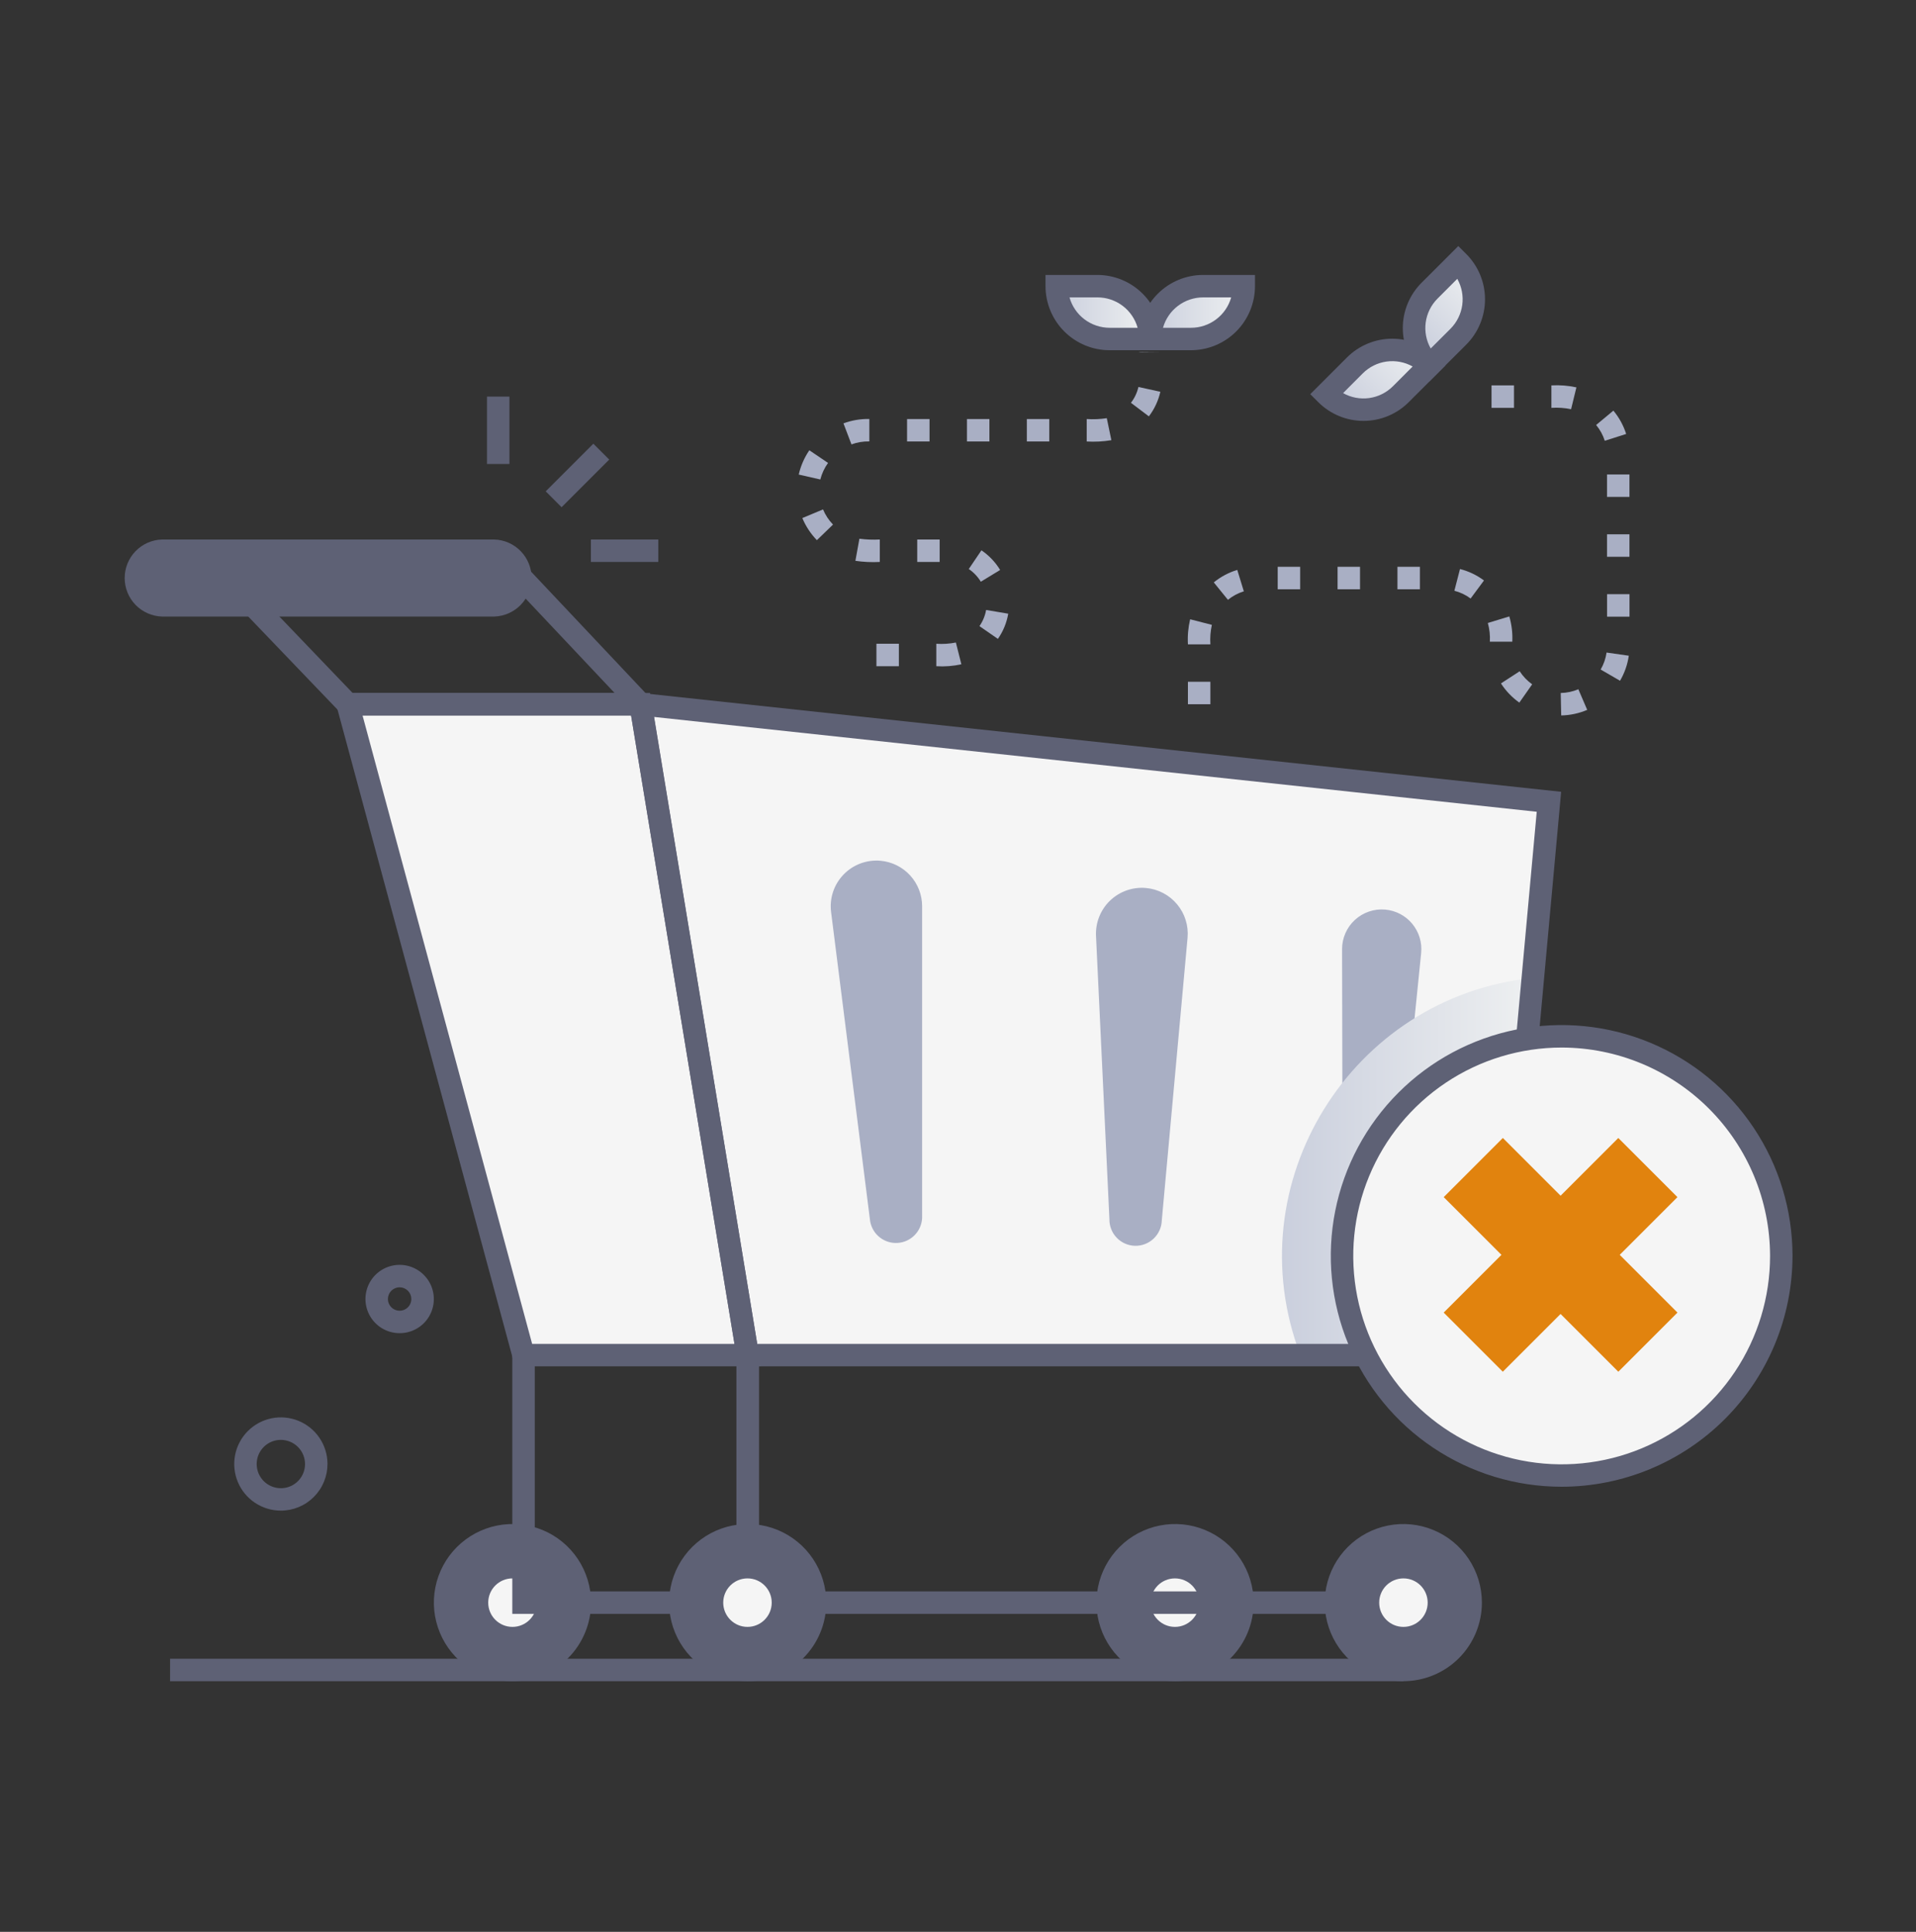 <svg width="120" height="121" viewBox="0 0 120 121" fill="none" xmlns="http://www.w3.org/2000/svg">
<rect x="0" y="0" width="120" height="121" fill="#333333" stroke="none"/>
<path d="M40.123 44.108L46.828 84.873H93.842L97.01 50.218L40.123 44.108Z" fill="#F5F5F5"/>
<path d="M86.757 56.971C87.084 57 87.403 57.093 87.694 57.246C87.984 57.399 88.242 57.609 88.451 57.862C88.66 58.115 88.817 58.408 88.913 58.722C89.008 59.037 89.04 59.367 89.007 59.694L87.315 76.468C87.271 76.879 87.071 77.256 86.757 77.524C86.444 77.793 86.039 77.93 85.627 77.91C85.215 77.89 84.826 77.713 84.54 77.415C84.255 77.117 84.093 76.722 84.09 76.309L84.055 59.45C84.054 59.105 84.125 58.764 84.264 58.448C84.402 58.132 84.605 57.848 84.859 57.615C85.114 57.382 85.414 57.204 85.74 57.093C86.067 56.982 86.413 56.94 86.757 56.971Z" fill="#A9AFC4"/>
<path style="mix-blend-mode:multiply" d="M96.003 61.252L93.842 84.875H81.444C77.344 74.138 84.631 62.42 96.003 61.252Z" fill="url(#paint0_linear_844_4251)"/>
<path d="M73.587 104.593C75.915 104.593 77.801 102.706 77.801 100.379C77.801 98.052 75.915 96.165 73.587 96.165C71.26 96.165 69.373 98.052 69.373 100.379C69.373 102.706 71.26 104.593 73.587 104.593Z" fill="#5E6175"/>
<path d="M73.587 101.898C74.426 101.898 75.106 101.218 75.106 100.379C75.106 99.54 74.426 98.86 73.587 98.86C72.748 98.86 72.068 99.54 72.068 100.379C72.068 101.218 72.748 101.898 73.587 101.898Z" fill="#F5F5F5"/>
<path d="M32.096 104.593C34.423 104.593 36.31 102.706 36.31 100.379C36.31 98.052 34.423 96.165 32.096 96.165C29.768 96.165 27.882 98.052 27.882 100.379C27.882 102.706 29.768 104.593 32.096 104.593Z" fill="#5E6175"/>
<path d="M32.096 101.898C32.935 101.898 33.615 101.218 33.615 100.379C33.615 99.54 32.935 98.86 32.096 98.86C31.257 98.86 30.577 99.54 30.577 100.379C30.577 101.218 31.257 101.898 32.096 101.898Z" fill="#F5F5F5"/>
<path d="M32.096 105.299C31.122 105.299 30.171 105.01 29.361 104.469C28.552 103.929 27.921 103.16 27.549 102.26C27.176 101.361 27.078 100.371 27.268 99.417C27.458 98.462 27.927 97.585 28.615 96.897C29.304 96.208 30.181 95.74 31.136 95.55C32.09 95.36 33.08 95.457 33.979 95.83C34.879 96.202 35.647 96.833 36.188 97.642C36.729 98.452 37.018 99.403 37.018 100.377C37.018 101.682 36.499 102.934 35.576 103.857C34.653 104.78 33.401 105.299 32.096 105.299ZM32.096 96.861C31.4 96.861 30.721 97.067 30.142 97.454C29.564 97.84 29.114 98.389 28.848 99.032C28.582 99.674 28.512 100.381 28.648 101.063C28.783 101.745 29.118 102.371 29.61 102.863C30.102 103.355 30.728 103.689 31.41 103.825C32.092 103.961 32.799 103.891 33.441 103.625C34.084 103.359 34.633 102.908 35.019 102.33C35.405 101.752 35.611 101.072 35.611 100.377C35.609 99.446 35.238 98.553 34.579 97.896C33.92 97.238 33.027 96.868 32.096 96.868V96.861Z" fill="#5E6175"/>
<path d="M73.594 105.299C72.62 105.299 71.669 105.01 70.859 104.469C70.05 103.929 69.419 103.16 69.046 102.26C68.674 101.361 68.576 100.371 68.766 99.417C68.956 98.462 69.425 97.585 70.114 96.897C70.802 96.208 71.679 95.74 72.633 95.55C73.588 95.36 74.578 95.457 75.477 95.83C76.377 96.202 77.145 96.833 77.686 97.642C78.227 98.452 78.516 99.403 78.516 100.377C78.516 101.682 77.997 102.934 77.074 103.857C76.151 104.78 74.899 105.299 73.594 105.299ZM73.594 96.861C72.898 96.861 72.219 97.067 71.641 97.454C71.062 97.84 70.612 98.389 70.346 99.032C70.08 99.674 70.01 100.381 70.146 101.063C70.281 101.745 70.616 102.371 71.108 102.863C71.6 103.355 72.226 103.689 72.908 103.825C73.59 103.961 74.297 103.891 74.939 103.625C75.582 103.359 76.131 102.908 76.517 102.33C76.903 101.752 77.109 101.072 77.109 100.377C77.108 99.446 76.736 98.553 76.077 97.896C75.418 97.238 74.525 96.868 73.594 96.868V96.861Z" fill="#5E6175"/>
<path d="M34.178 30.775L37.162 27.791L38.156 28.785L35.172 31.769L34.178 30.775Z" fill="#5E6175"/>
<path d="M30.5 24.84H31.906V29.061H30.5V24.84Z" fill="#5E6175"/>
<path d="M37.008 33.791H41.229V35.197H37.008V33.791Z" fill="#5E6175"/>
<path d="M40.123 44.108H21.788L32.79 84.873H46.829L40.123 44.108Z" fill="#F5F5F5"/>
<path d="M94.484 85.579H46.231L39.279 43.312L97.775 49.593L94.484 85.579ZM47.426 84.172H93.2L96.246 50.844L40.967 44.905L47.426 84.172Z" fill="#5E6175"/>
<path d="M47.656 85.579H32.25L20.859 43.405H40.711L47.656 85.579ZM33.328 84.172H46.001L39.525 44.812H22.706L33.328 84.172Z" fill="#5E6175"/>
<path d="M41.752 44.811H21.488L12.562 35.502H32.977L41.752 44.811ZM22.087 43.405H38.494L32.37 36.908H15.86L22.087 43.405Z" fill="#5E6175"/>
<path d="M30.957 38.617H10.146C9.52 38.597 8.925 38.334 8.488 37.884C8.052 37.434 7.808 36.831 7.808 36.204C7.808 35.577 8.052 34.974 8.488 34.524C8.925 34.073 9.52 33.811 10.146 33.791H30.957C31.584 33.811 32.178 34.073 32.615 34.524C33.051 34.974 33.295 35.577 33.295 36.204C33.295 36.831 33.051 37.434 32.615 37.884C32.178 38.334 31.584 38.597 30.957 38.617ZM10.146 35.188C9.888 35.2 9.644 35.312 9.465 35.499C9.287 35.687 9.187 35.936 9.187 36.194C9.187 36.453 9.287 36.702 9.465 36.89C9.644 37.077 9.888 37.189 10.146 37.201H30.957C31.215 37.189 31.459 37.077 31.638 36.89C31.816 36.702 31.916 36.453 31.916 36.194C31.916 35.936 31.816 35.687 31.638 35.499C31.459 35.312 31.215 35.2 30.957 35.188H10.146Z" fill="#5E6175"/>
<path d="M30.957 34.485H10.147C9.704 34.501 9.285 34.689 8.978 35.007C8.671 35.326 8.499 35.752 8.499 36.195C8.499 36.637 8.671 37.063 8.978 37.382C9.285 37.701 9.704 37.888 10.147 37.904H30.957C31.399 37.888 31.818 37.701 32.126 37.382C32.433 37.063 32.604 36.637 32.604 36.195C32.604 35.752 32.433 35.326 32.126 35.007C31.818 34.689 31.399 34.501 30.957 34.485Z" fill="#5E6175"/>
<path d="M47.531 101.082H32.086V84.873H33.492V99.676H46.125V84.873H47.531V101.082Z" fill="#5E6175"/>
<path d="M87.895 101.082H46.125V84.873H47.531V99.676H87.895V101.082Z" fill="#5E6175"/>
<path d="M46.828 104.593C49.156 104.593 51.042 102.706 51.042 100.379C51.042 98.052 49.156 96.165 46.828 96.165C44.501 96.165 42.614 98.052 42.614 100.379C42.614 102.706 44.501 104.593 46.828 104.593Z" fill="#5E6175"/>
<path d="M87.898 104.593C90.225 104.593 92.112 102.706 92.112 100.379C92.112 98.052 90.225 96.165 87.898 96.165C85.57 96.165 83.684 98.052 83.684 100.379C83.684 102.706 85.57 104.593 87.898 104.593Z" fill="#5E6175"/>
<path d="M46.828 105.299C45.855 105.299 44.903 105.01 44.094 104.469C43.284 103.929 42.653 103.16 42.281 102.26C41.908 101.361 41.811 100.371 42.001 99.417C42.191 98.462 42.66 97.585 43.348 96.897C44.036 96.208 44.913 95.74 45.868 95.55C46.823 95.36 47.812 95.457 48.712 95.83C49.611 96.202 50.38 96.833 50.92 97.642C51.461 98.452 51.75 99.403 51.75 100.377C51.75 101.682 51.231 102.934 50.308 103.857C49.385 104.78 48.133 105.299 46.828 105.299ZM46.828 96.861C46.133 96.861 45.453 97.067 44.875 97.454C44.297 97.84 43.846 98.389 43.58 99.032C43.314 99.674 43.244 100.381 43.38 101.063C43.516 101.745 43.85 102.371 44.342 102.863C44.834 103.355 45.46 103.689 46.142 103.825C46.824 103.961 47.531 103.891 48.173 103.625C48.816 103.359 49.365 102.908 49.751 102.33C50.138 101.752 50.344 101.072 50.344 100.377C50.342 99.446 49.971 98.553 49.312 97.896C48.653 97.238 47.759 96.868 46.828 96.868V96.861Z" fill="#5E6175"/>
<path d="M87.891 105.299C86.917 105.299 85.966 105.01 85.156 104.469C84.347 103.929 83.716 103.16 83.343 102.26C82.971 101.361 82.873 100.371 83.063 99.417C83.253 98.462 83.722 97.585 84.41 96.897C85.099 96.208 85.976 95.74 86.93 95.55C87.885 95.36 88.875 95.457 89.774 95.83C90.674 96.202 91.442 96.833 91.983 97.642C92.524 98.452 92.812 99.403 92.812 100.377C92.812 101.682 92.294 102.934 91.371 103.857C90.448 104.78 89.196 105.299 87.891 105.299ZM87.891 96.861C87.195 96.861 86.516 97.067 85.938 97.454C85.359 97.84 84.909 98.389 84.643 99.032C84.376 99.674 84.307 100.381 84.443 101.063C84.578 101.745 84.913 102.371 85.405 102.863C85.896 103.355 86.523 103.689 87.205 103.825C87.887 103.961 88.594 103.891 89.236 103.625C89.878 103.359 90.427 102.908 90.814 102.33C91.2 101.752 91.406 101.072 91.406 100.377C91.404 99.446 91.033 98.553 90.374 97.896C89.715 97.238 88.822 96.868 87.891 96.868V96.861Z" fill="#5E6175"/>
<path d="M46.815 101.898C47.653 101.898 48.333 101.218 48.333 100.379C48.333 99.54 47.653 98.86 46.815 98.86C45.976 98.86 45.296 99.54 45.296 100.379C45.296 101.218 45.976 101.898 46.815 101.898Z" fill="#F5F5F5"/>
<path d="M87.898 101.898C88.736 101.898 89.416 101.218 89.416 100.379C89.416 99.54 88.736 98.86 87.898 98.86C87.059 98.86 86.379 99.54 86.379 100.379C86.379 101.218 87.059 101.898 87.898 101.898Z" fill="#F5F5F5"/>
<path d="M55.145 53.912C55.857 53.975 56.52 54.303 57.003 54.831C57.486 55.359 57.754 56.049 57.753 56.764V76.288C57.734 76.692 57.567 77.074 57.284 77.362C57 77.651 56.62 77.824 56.217 77.849C55.813 77.875 55.415 77.75 55.097 77.499C54.78 77.249 54.567 76.89 54.498 76.492L52.051 57.123C51.997 56.699 52.04 56.268 52.174 55.862C52.309 55.456 52.533 55.086 52.83 54.778C53.127 54.47 53.489 54.232 53.889 54.082C54.29 53.933 54.719 53.874 55.145 53.912Z" fill="#A9AFC4"/>
<path d="M71.771 55.618C72.147 55.651 72.513 55.759 72.848 55.934C73.182 56.109 73.479 56.349 73.721 56.639C73.963 56.928 74.146 57.263 74.258 57.624C74.371 57.984 74.411 58.364 74.377 58.74L72.765 76.423C72.755 76.859 72.573 77.272 72.259 77.573C71.945 77.874 71.524 78.038 71.089 78.029C70.654 78.02 70.24 77.838 69.939 77.523C69.638 77.209 69.474 76.788 69.483 76.353L68.644 58.625C68.624 58.214 68.691 57.804 68.843 57.422C68.994 57.039 69.226 56.694 69.522 56.409C69.819 56.124 70.173 55.906 70.561 55.769C70.949 55.633 71.361 55.581 71.771 55.618Z" fill="#A9AFC4"/>
<path d="M10.652 103.893H87.898V105.299H10.652V103.893Z" fill="#5E6175"/>
<path d="M58.641 41.727V40.321C59.051 40.35 59.464 40.324 59.867 40.243L60.211 41.605C59.696 41.72 59.168 41.761 58.641 41.727ZM56.297 41.727H54.891V40.321H56.297V41.727ZM62.499 40.016L61.343 39.217C61.554 38.913 61.697 38.568 61.761 38.204L63.146 38.438C63.049 39.005 62.828 39.544 62.499 40.016ZM61.43 36.435C61.238 36.119 60.981 35.848 60.675 35.64L61.468 34.468C61.942 34.79 62.342 35.209 62.639 35.699L61.43 36.435ZM58.852 35.197H57.446V33.791H58.852V35.197ZM55.102 35.197C54.592 35.224 54.08 35.2 53.574 35.127L53.825 33.742C54.248 33.798 54.676 33.814 55.102 33.791V35.197ZM51.162 33.833C50.775 33.432 50.465 32.962 50.25 32.448L51.547 31.906C51.694 32.259 51.906 32.581 52.172 32.856L51.162 33.833ZM51.397 30.036L50.025 29.724C50.149 29.18 50.374 28.664 50.689 28.203L51.861 28.995C51.636 29.307 51.472 29.659 51.378 30.031L51.397 30.036ZM53.33 27.84L52.826 26.516C53.345 26.325 53.895 26.232 54.448 26.242V27.648C54.06 27.64 53.675 27.705 53.311 27.84H53.33ZM68.061 27.652V26.246C68.481 26.274 68.903 26.256 69.319 26.192L69.605 27.57C69.089 27.657 68.564 27.684 68.042 27.652H68.061ZM65.717 27.652H64.311V26.246H65.717V27.652ZM61.967 27.652H60.56V26.246H61.967V27.652ZM58.217 27.652H56.81V26.246H58.217V27.652ZM71.954 26.078L70.831 25.229C71.057 24.937 71.217 24.598 71.3 24.238L72.673 24.538C72.548 25.097 72.302 25.622 71.954 26.078ZM71.349 22.049C71.349 22.025 71.239 22.035 72.755 22.035L71.349 22.049Z" fill="#A9AFC4"/>
<path style="mix-blend-mode:multiply" d="M72.04 21.233C72.04 20.799 72.126 20.368 72.292 19.967C72.458 19.565 72.702 19.2 73.009 18.893C73.317 18.586 73.681 18.342 74.083 18.176C74.484 18.009 74.915 17.924 75.349 17.924H77.897C77.897 18.359 77.811 18.789 77.645 19.191C77.478 19.593 77.234 19.957 76.927 20.265C76.619 20.572 76.254 20.816 75.853 20.982C75.451 21.148 75.02 21.233 74.585 21.233H72.04Z" fill="url(#paint1_linear_844_4251)"/>
<path style="mix-blend-mode:multiply" d="M72.041 21.233C72.041 20.799 71.955 20.368 71.789 19.967C71.622 19.565 71.379 19.2 71.071 18.893C70.764 18.586 70.399 18.342 69.998 18.176C69.596 18.009 69.166 17.924 68.731 17.924H66.184C66.184 18.359 66.269 18.789 66.436 19.191C66.602 19.593 66.846 19.957 67.154 20.265C67.461 20.572 67.826 20.816 68.228 20.982C68.63 21.148 69.061 21.233 69.495 21.233H72.041Z" fill="url(#paint2_linear_844_4251)"/>
<path d="M74.585 21.936H71.337V21.233C71.338 20.169 71.761 19.149 72.513 18.397C73.266 17.645 74.286 17.222 75.349 17.221H78.6V17.924C78.599 18.988 78.175 20.008 77.423 20.761C76.67 21.513 75.65 21.936 74.585 21.936ZM72.839 20.53H74.585C75.156 20.532 75.712 20.347 76.168 20.003C76.624 19.66 76.954 19.176 77.11 18.627H75.361C74.791 18.625 74.235 18.81 73.78 19.154C73.324 19.497 72.994 19.981 72.839 20.53Z" fill="#5E6175"/>
<path d="M72.744 21.936H69.495C68.431 21.936 67.411 21.513 66.658 20.761C65.905 20.008 65.482 18.988 65.481 17.924V17.221H68.731C69.795 17.222 70.815 17.645 71.567 18.397C72.319 19.149 72.743 20.169 72.744 21.233V21.936ZM66.983 18.627C67.137 19.174 67.466 19.657 67.92 20C68.373 20.343 68.927 20.529 69.495 20.53H71.251C71.097 19.983 70.768 19.501 70.315 19.157C69.862 18.814 69.309 18.628 68.741 18.627H66.983Z" fill="#5E6175"/>
<path style="mix-blend-mode:multiply" d="M89.532 22.888C89.223 22.58 88.979 22.215 88.812 21.813C88.645 21.41 88.56 20.979 88.56 20.544C88.56 20.109 88.645 19.678 88.812 19.275C88.979 18.873 89.223 18.508 89.532 18.2L91.334 16.398C91.642 16.706 91.886 17.071 92.053 17.473C92.219 17.875 92.305 18.306 92.305 18.742C92.305 19.177 92.219 19.608 92.053 20.01C91.886 20.412 91.642 20.778 91.334 21.085L89.532 22.888Z" fill="url(#paint3_linear_844_4251)"/>
<path style="mix-blend-mode:multiply" d="M89.531 22.887C89.224 22.579 88.859 22.334 88.457 22.168C88.054 22 87.623 21.915 87.188 21.915C86.752 21.915 86.321 22 85.919 22.168C85.517 22.334 85.151 22.579 84.844 22.887L83.044 24.688C83.351 24.996 83.716 25.241 84.119 25.408C84.521 25.575 84.952 25.662 85.388 25.662C85.823 25.662 86.254 25.575 86.657 25.408C87.059 25.241 87.424 24.996 87.731 24.688L89.531 22.887Z" fill="url(#paint4_linear_844_4251)"/>
<path d="M89.531 23.881L89.035 23.385C88.662 23.012 88.366 22.57 88.164 22.082C87.962 21.596 87.858 21.073 87.858 20.546C87.858 20.019 87.962 19.497 88.164 19.01C88.366 18.523 88.662 18.081 89.035 17.708L91.334 15.411L91.831 15.908C92.204 16.281 92.499 16.723 92.701 17.21C92.903 17.697 93.007 18.219 93.007 18.746C93.007 19.273 92.903 19.796 92.701 20.282C92.499 20.77 92.204 21.212 91.831 21.585L89.531 23.881ZM91.266 17.467L90.031 18.704C89.629 19.107 89.369 19.631 89.293 20.195C89.216 20.759 89.326 21.333 89.606 21.828L90.842 20.593C91.245 20.19 91.504 19.666 91.582 19.102C91.659 18.538 91.55 17.963 91.271 17.467H91.266Z" fill="#5E6175"/>
<path d="M82.559 25.184L82.062 24.688L84.359 22.391C84.732 22.018 85.174 21.722 85.662 21.52C86.148 21.318 86.671 21.214 87.198 21.214C87.725 21.214 88.247 21.318 88.734 21.52C89.221 21.722 89.663 22.018 90.036 22.391L90.533 22.887L88.234 25.184C87.862 25.558 87.419 25.854 86.933 26.056C86.446 26.258 85.924 26.362 85.397 26.362C84.869 26.362 84.347 26.258 83.861 26.056C83.374 25.854 82.931 25.558 82.559 25.184ZM84.118 24.622C84.614 24.901 85.188 25.01 85.752 24.932C86.315 24.854 86.838 24.594 87.24 24.191L88.475 22.955C87.979 22.677 87.406 22.568 86.842 22.645C86.278 22.723 85.755 22.982 85.353 23.384L84.118 24.622Z" fill="#5E6175"/>
<path d="M97.779 44.811L97.749 43.405C98.129 43.398 98.503 43.318 98.853 43.17L99.408 44.462C98.893 44.682 98.34 44.8 97.779 44.811ZM75.807 44.108H74.4V42.702H75.807V44.108ZM95.157 44.007C94.7 43.683 94.309 43.275 94.006 42.805L95.178 42.043C95.385 42.362 95.65 42.64 95.961 42.861L95.157 44.007ZM101.464 42.638L100.25 41.935C100.441 41.608 100.566 41.246 100.62 40.871L102.012 41.07C101.933 41.623 101.746 42.156 101.464 42.638ZM75.807 40.358H74.4C74.37 39.83 74.417 39.301 74.539 38.788L75.9 39.137C75.812 39.537 75.78 39.948 75.807 40.358ZM94.716 40.191H93.31C93.334 39.796 93.291 39.4 93.183 39.02L94.529 38.609C94.678 39.123 94.742 39.657 94.716 40.191ZM102.057 38.623H100.651V37.217H102.057V38.623ZM76.906 37.569L76.02 36.477C76.455 36.124 76.954 35.858 77.49 35.694L77.902 37.037C77.539 37.149 77.201 37.329 76.906 37.569ZM92.105 37.487C91.801 37.26 91.455 37.095 91.088 37.002L91.44 35.64C91.983 35.778 92.493 36.021 92.942 36.357L92.105 37.487ZM88.929 36.908H87.523V35.502H88.929V36.908ZM85.179 36.908H83.773V35.502H85.179V36.908ZM81.429 36.908H80.023V35.502H81.429V36.908ZM102.054 34.873H100.648V33.467H102.054V34.873ZM102.054 31.123H100.648V29.717H102.054V31.123ZM100.508 27.608C100.393 27.246 100.209 26.91 99.966 26.619L101.047 25.719C101.406 26.15 101.678 26.647 101.848 27.181L100.508 27.608ZM98.398 25.63C97.993 25.546 97.578 25.518 97.165 25.545V24.139C97.691 24.109 98.217 24.15 98.731 24.263L98.398 25.63ZM94.822 25.545H93.415V24.139H94.822V25.545Z" fill="#A9AFC4"/>
<path d="M25.029 83.502C24.678 83.502 24.332 83.415 24.022 83.25C23.712 83.085 23.447 82.846 23.252 82.554C23.056 82.262 22.935 81.927 22.899 81.577C22.864 81.228 22.915 80.875 23.049 80.55C23.182 80.225 23.393 79.938 23.664 79.714C23.934 79.49 24.256 79.336 24.6 79.266C24.944 79.195 25.301 79.211 25.637 79.311C25.974 79.411 26.281 79.592 26.531 79.839C26.834 80.136 27.042 80.517 27.128 80.934C27.213 81.35 27.173 81.782 27.012 82.175C26.851 82.569 26.576 82.905 26.223 83.141C25.869 83.377 25.454 83.503 25.029 83.502ZM25.029 80.628C24.884 80.628 24.742 80.672 24.621 80.752C24.5 80.833 24.406 80.948 24.351 81.082C24.295 81.217 24.281 81.364 24.31 81.507C24.338 81.649 24.409 81.78 24.512 81.882C24.615 81.985 24.746 82.054 24.889 82.082C25.031 82.11 25.179 82.095 25.313 82.038C25.447 81.982 25.561 81.887 25.641 81.766C25.721 81.645 25.763 81.503 25.762 81.357C25.761 81.164 25.683 80.978 25.546 80.842C25.409 80.705 25.223 80.628 25.029 80.628Z" fill="#5E6175"/>
<path d="M17.59 94.616C17.014 94.616 16.45 94.445 15.97 94.125C15.49 93.806 15.116 93.351 14.894 92.819C14.673 92.286 14.614 91.7 14.724 91.135C14.835 90.569 15.111 90.048 15.517 89.639C15.923 89.23 16.441 88.95 17.006 88.834C17.571 88.719 18.157 88.774 18.692 88.991C19.226 89.209 19.683 89.579 20.007 90.056C20.331 90.533 20.506 91.096 20.511 91.672C20.513 92.058 20.44 92.44 20.294 92.797C20.149 93.153 19.934 93.478 19.663 93.752C19.391 94.025 19.069 94.243 18.713 94.391C18.357 94.539 17.976 94.616 17.59 94.616ZM17.59 90.184C17.29 90.184 16.997 90.273 16.748 90.44C16.498 90.607 16.305 90.844 16.19 91.121C16.076 91.399 16.047 91.704 16.106 91.998C16.166 92.292 16.311 92.561 16.524 92.773C16.737 92.984 17.008 93.127 17.302 93.184C17.596 93.242 17.901 93.21 18.178 93.094C18.454 92.977 18.69 92.781 18.855 92.531C19.02 92.28 19.107 91.986 19.104 91.686C19.101 91.287 18.939 90.905 18.656 90.624C18.372 90.343 17.989 90.185 17.59 90.184Z" fill="#5E6175"/>
<path d="M97.81 92.415C105.405 92.415 111.563 86.257 111.563 78.662C111.563 71.066 105.405 64.909 97.81 64.909C90.214 64.909 84.057 71.066 84.057 78.662C84.057 86.257 90.214 92.415 97.81 92.415Z" fill="#F5F5F5"/>
<path d="M97.81 93.12C94.95 93.121 92.154 92.273 89.776 90.685C87.398 89.096 85.545 86.838 84.45 84.196C83.355 81.555 83.069 78.647 83.626 75.842C84.184 73.038 85.561 70.461 87.583 68.439C89.605 66.416 92.181 65.039 94.986 64.481C97.79 63.923 100.698 64.209 103.34 65.303C105.982 66.398 108.24 68.251 109.829 70.629C111.418 73.007 112.266 75.802 112.266 78.662C112.262 82.495 110.738 86.17 108.028 88.881C105.318 91.591 101.643 93.116 97.81 93.12ZM97.81 65.612C95.228 65.611 92.704 66.376 90.557 67.811C88.41 69.245 86.737 71.283 85.749 73.668C84.761 76.053 84.502 78.678 85.006 81.21C85.509 83.742 86.752 86.068 88.578 87.894C90.403 89.719 92.729 90.962 95.261 91.466C97.793 91.969 100.418 91.711 102.803 90.722C105.188 89.734 107.227 88.061 108.661 85.914C110.095 83.767 110.86 81.243 110.86 78.662C110.855 75.202 109.479 71.885 107.033 69.439C104.586 66.992 101.269 65.616 97.81 65.612Z" fill="#5E6175"/>
<path d="M90.419 82.212L101.355 71.276L105.059 74.98L94.122 85.916L90.419 82.212Z" fill="#E1830E"/>
<path d="M90.421 74.98L94.124 71.276L105.061 82.212L101.357 85.916L90.421 74.98Z" fill="#E1830E"/>
<defs>
<linearGradient id="paint0_linear_844_4251" x1="80.29" y1="73.063" x2="96.003" y2="73.063" gradientUnits="userSpaceOnUse">
<stop stop-color="#CACFDD"/>
<stop offset="1" stop-color="#EEF0F1"/>
</linearGradient>
<linearGradient id="paint1_linear_844_4251" x1="72.04" y1="19.578" x2="77.897" y2="19.578" gradientUnits="userSpaceOnUse">
<stop stop-color="#CACFDD"/>
<stop offset="1" stop-color="#EEF0F1"/>
</linearGradient>
<linearGradient id="paint2_linear_844_4251" x1="66.184" y1="19.578" x2="72.041" y2="19.578" gradientUnits="userSpaceOnUse">
<stop stop-color="#CACFDD"/>
<stop offset="1" stop-color="#EEF0F1"/>
</linearGradient>
<linearGradient id="paint3_linear_844_4251" x1="88.662" y1="21.501" x2="92.82" y2="17.343" gradientUnits="userSpaceOnUse">
<stop stop-color="#CACFDD"/>
<stop offset="1" stop-color="#EEF0F1"/>
</linearGradient>
<linearGradient id="paint4_linear_844_4251" x1="84.503" y1="25.66" x2="88.662" y2="21.501" gradientUnits="userSpaceOnUse">
<stop stop-color="#CACFDD"/>
<stop offset="1" stop-color="#EEF0F1"/>
</linearGradient>
</defs>
</svg>
